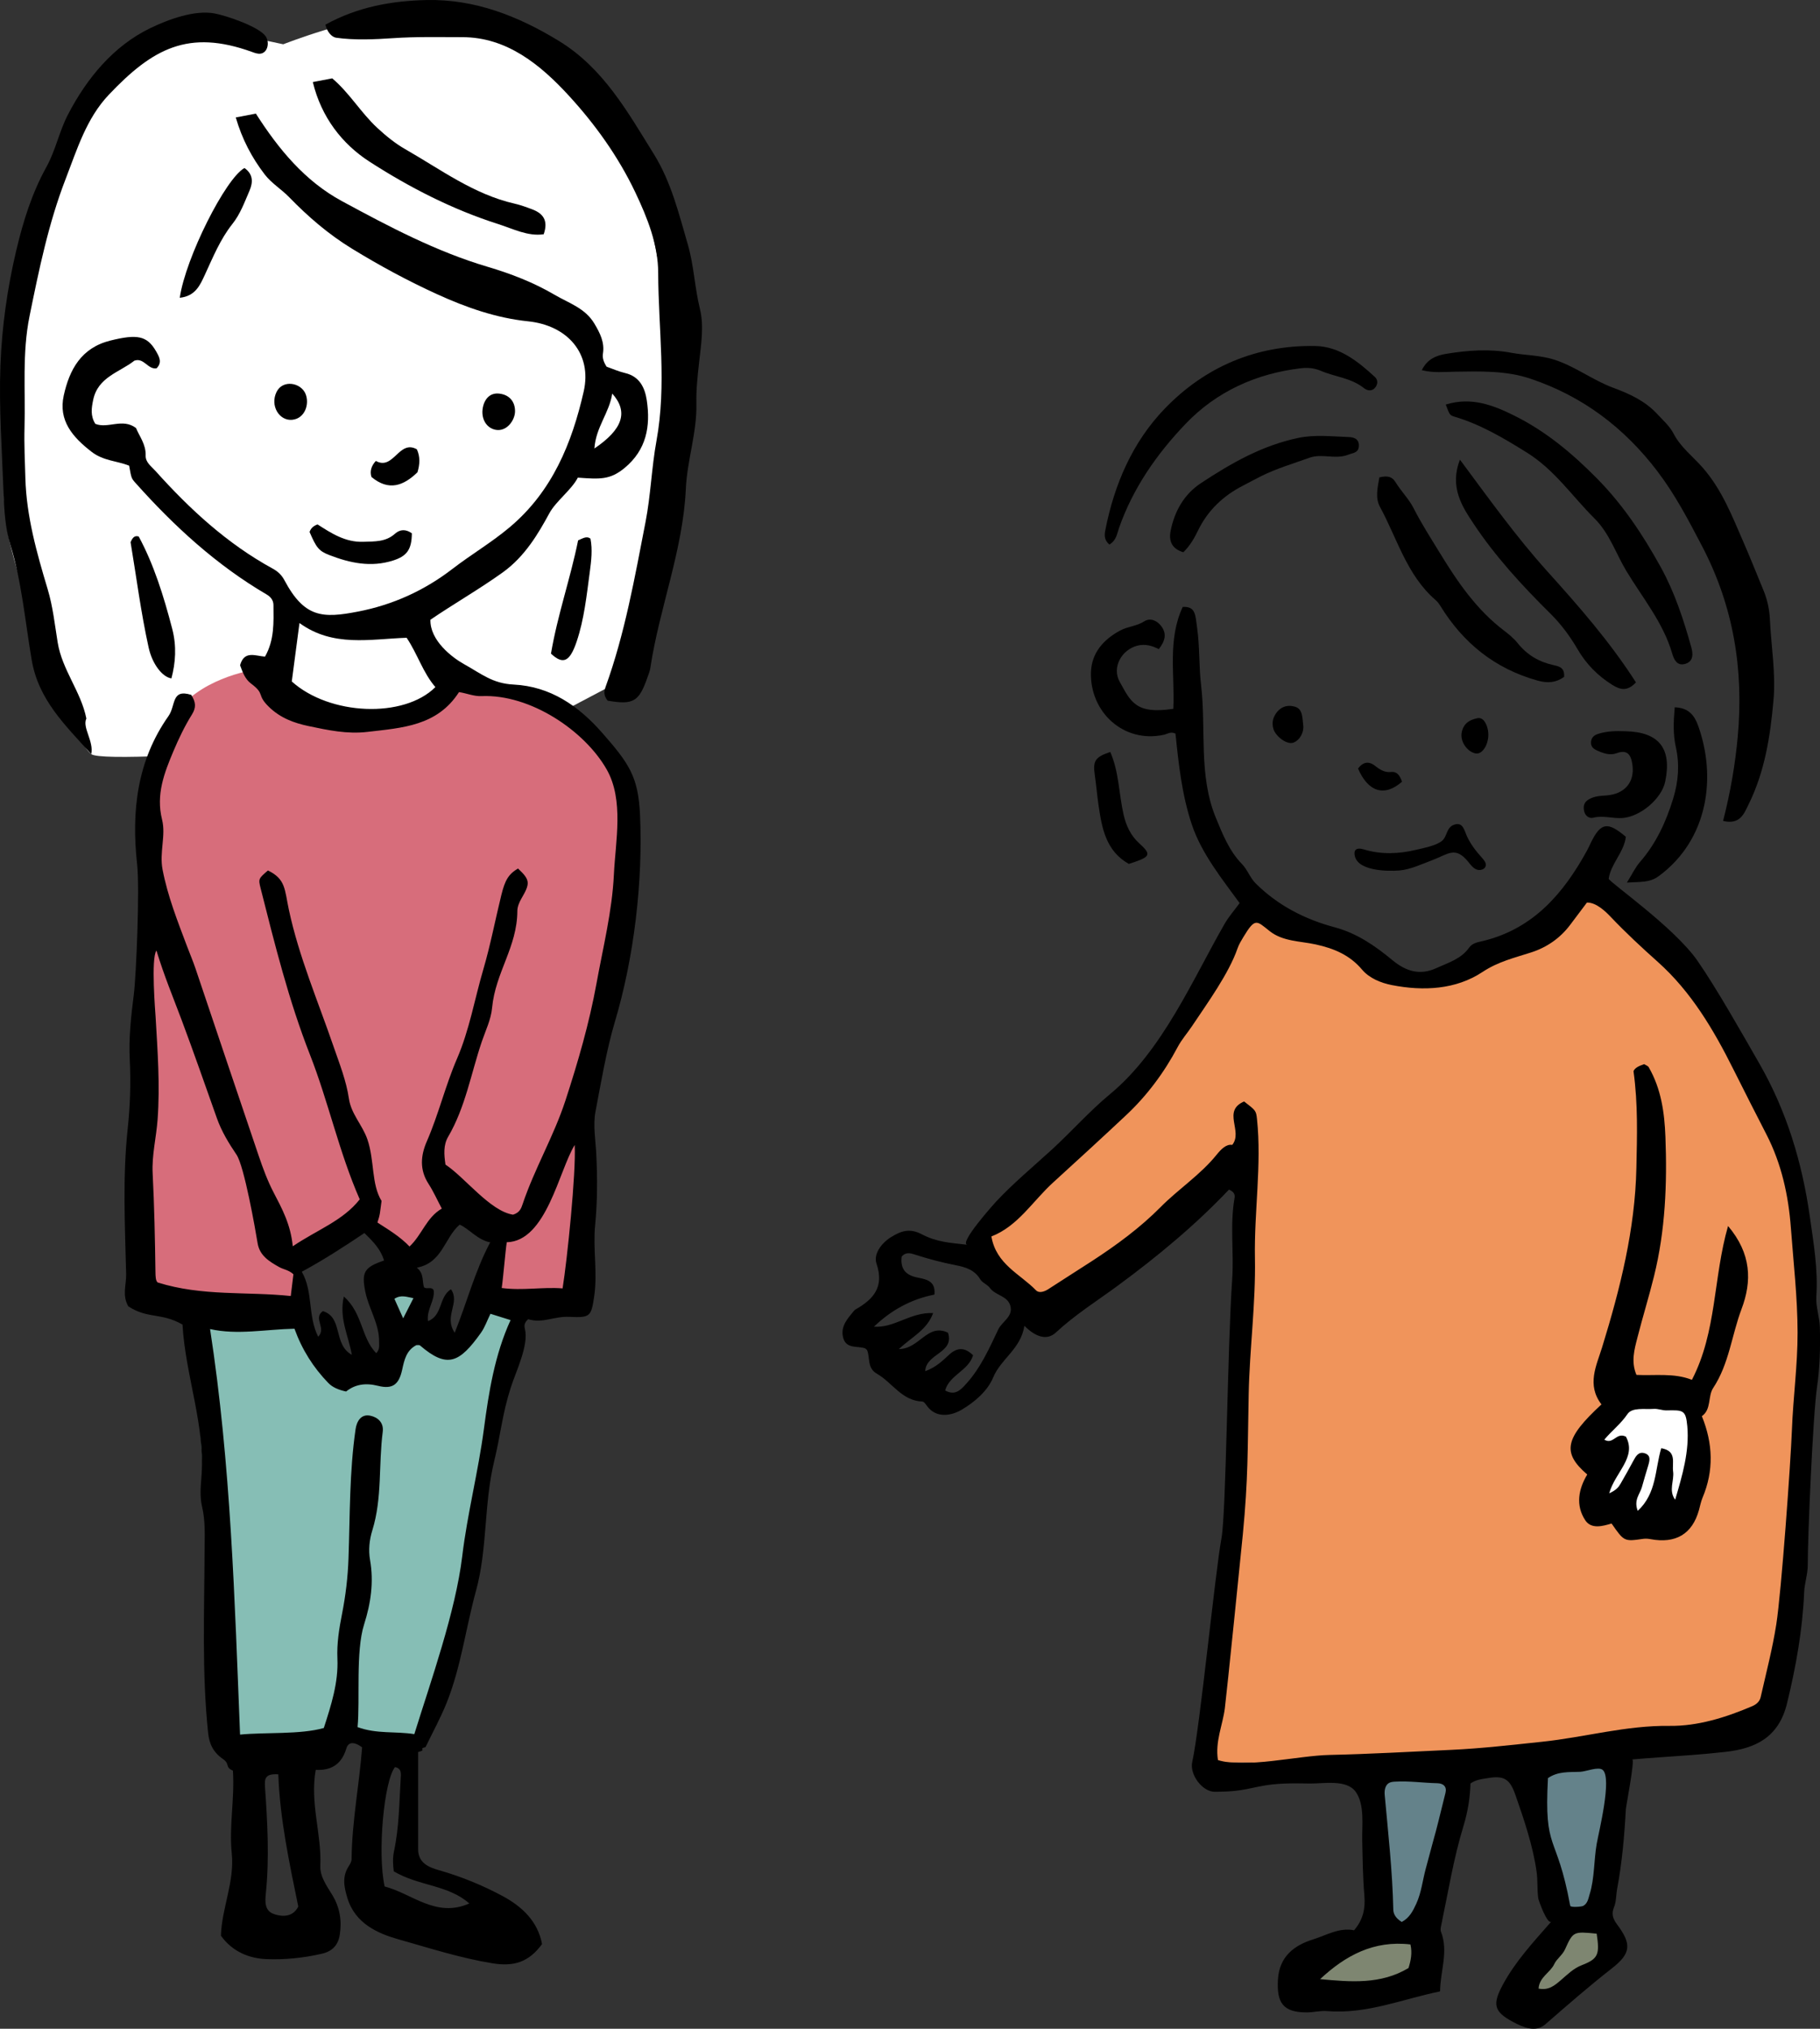 <?xml version="1.0" encoding="utf-8"?>
<!-- Generator: Adobe Illustrator 15.0.0, SVG Export Plug-In . SVG Version: 6.00 Build 0)  -->
<!DOCTYPE svg PUBLIC "-//W3C//DTD SVG 1.1//EN" "http://www.w3.org/Graphics/SVG/1.1/DTD/svg11.dtd">
<svg version="1.1" id="レイヤー_1" xmlns="http://www.w3.org/2000/svg" xmlns:xlink="http://www.w3.org/1999/xlink" x="0px"
	 y="0px" width="171.799px" height="191.498px" viewBox="0 0 171.799 191.498" enable-background="new 0 0 171.799 191.498"
	 xml:space="preserve">
<rect x="0" y="0" width="171.799" height="191.498" fill="#333333" stroke="none"/>
<path fill="#F0945B" d="M118.146,85.493c0,0-7.125,13.911-12.745,18.125c-5.619,4.215-13.065,13.901-13.065,13.901
	s3.032,4.763,4.436,5.967c1.405,1.204,3.413-0.201,3.413-0.201l16.656-13.847c0,0,0.602,16.858,0.201,23.681
	c-0.401,6.823-3.553,33.199-3.553,33.199s19.667,0.402,35.321-1.003c15.653-1.405,16.894-1.792,18.097-5.405
	c1.204-3.611,9.737-44.451-1.1-59.302c-10.837-14.851-16.079-16.831-16.079-16.831s-4.874,5.529-7.993,5.91
	c-3.119,0.382-4.874,3.051-7.798,2.86c-2.924-0.19-4.386-4.42-9.163-4.766C119.999,87.436,118.146,85.493,118.146,85.493"/>
<path fill="#FFFFFF" d="M159.042,131.967l-5.81-0.409c0,0-2.467,2.022-2.695,3.854s0.24,7.192,0.24,7.192l6.856,1.279
	c0,0,3.092-2.519,3.092-5.037S159.042,131.967,159.042,131.967"/>
<path fill="#64828A" d="M152.26,165.54l-6.96,0.759c0,0,0.253,7.214,1.14,11.011c0.886,3.796,4.05,3.29,4.05,3.29L152.26,165.54z"/>
<path fill="#64828A" d="M136.695,166.933l-7.086-0.126c0,0-0.127,12.148,0.379,13.287s3.937,4.187,4.373,2.663
	C134.797,181.232,137.961,169.084,136.695,166.933"/>
<path fill="#7E8671" d="M134.361,182.756c0,0,0.67,3.129-0.112,3.688s-10.167,3.576-10.838,1.9c-0.67-1.676,1.117-3.688,4.357-5.028
	C131.008,181.975,134.361,182.756,134.361,182.756"/>
<path fill="#7E8671" d="M148.104,181.751c-1.342,0.782-5.251,6.033-3.463,6.815c1.787,0.782,6.145-2.347,7.039-3.688
	c0.894-1.34-0.447-3.352-0.447-3.352L148.104,181.751z"/>
<path d="M156.536,165.887c-0.822,0.059-1.643,0.119-2.46,0.189c0.271-0.023-0.59,4.431-0.604,4.693
	c-0.136,2.53-0.358,5.045-0.824,7.539c-0.107,0.574-0.069,1.175-0.299,1.732c-0.244,0.593-0.117,1.061,0.29,1.605
	c1.391,1.856,1.329,2.734-0.469,4.14c-2.164,1.69-4.226,3.491-6.296,5.293c-0.944,0.823-2.138,0.265-3.097-0.249
	c-1.796-0.963-1.893-1.676-0.919-3.485c1.179-2.191,2.85-3.991,4.592-5.979c-0.361,0.412-1.215-1.972-1.243-2.169
	c-0.119-0.83-0.042-1.68-0.159-2.514c-0.341-2.436-1.172-4.875-1.977-7.193c-0.531-1.529-1.044-1.916-2.617-1.652
	c-0.584,0.1-1.168,0.143-1.682,0.538c-0.781,2.867,0.091-3.088,0.035-0.158c-0.025,1.434-0.251,2.798-0.662,4.142
	c-0.946,3.101-1.455,6.297-2.118,9.46c-0.036,0.17-0.065,0.374-0.005,0.526c0.727,1.859-0.065,3.688-0.087,5.627
	c-3.532,0.722-6.937,2.17-10.672,1.86c-0.636-0.053-1.287,0.127-1.931,0.125c-2.193-0.007-2.831-0.88-2.701-3.094
	c0.129-2.22,1.575-3.255,3.331-3.802c1.25-0.39,2.466-1.143,3.855-0.858c0.87-1.007,1.076-2.063,0.97-3.313
	c-0.147-1.721-0.16-3.447-0.199-5.174c-0.032-1.408,0.25-3.358-0.614-4.578c-0.857-1.21-3.047-0.766-4.307-0.787
	c-1.616-0.028-3.237-0.054-4.825,0.287c-1.763,0.379-2.327,0.473-4.149,0.494c-1.207,0.014-2.412-1.635-2.153-2.808
	c0.732-3.306,2.154-17.816,2.763-21.144c0.443-2.419,0.561-17.986,1.007-24.387c0.181-2.57-0.229-5.176,0.232-7.754
	c0.054-0.301-0.102-0.573-0.535-0.749c-3.165,3.344-6.744,6.308-10.482,9.06c-1.971,1.45-4.041,2.744-5.852,4.427
	c-0.863,0.8-1.934,0.409-2.977-0.63c-0.336,2.19-2.206,3.093-2.95,4.884c-0.52,1.25-1.724,2.308-2.979,3.041
	c-1.049,0.612-2.39,0.768-3.214-0.296c-0.143-0.185-0.321-0.478-0.494-0.483c-1.932-0.071-2.831-1.79-4.276-2.619
	c-0.974-0.557-0.626-1.557-0.941-2.243c-0.109-0.092-0.148-0.146-0.201-0.164c-0.734-0.24-1.776,0.08-2.054-1.009
	c-0.266-1.05,0.405-1.782,1.015-2.512c0.038-0.045,0.076-0.096,0.125-0.124c1.705-0.971,2.771-2.111,2.006-4.359
	c-0.283-0.838,0.401-1.875,1.353-2.472c0.95-0.597,1.779-0.885,2.912-0.292c1.463,0.766,2.674,0.807,4.322,0.998
	c-0.865-0.1,2.502-3.855,2.713-4.082c1.623-1.732,3.448-3.253,5.2-4.85c1.893-1.726,3.58-3.657,5.563-5.299
	c4.955-4.104,7.795-10.839,10.808-16.073c0.385-0.668,0.907-1.259,1.411-1.947c-1.638-2.255-3.606-4.674-4.529-7.462
	c-0.924-2.789-1.236-5.692-1.525-8.536c-0.463-0.225-0.762,0.037-1.096,0.109c-3.82,0.829-6.982-2.153-6.885-5.877
	c0.051-1.855,1.189-3.123,2.769-3.969c0.711-0.382,1.557-0.401,2.276-0.867c0.519-0.334,1.15-0.102,1.565,0.425
	c0.566,0.72,0.417,1.413-0.205,2.205c-0.598-0.308-1.276-0.522-2.036-0.323c-1.48,0.389-2.408,2.048-1.661,3.392
	c1.041,1.871,1.501,3.115,5.068,2.563c0.152-3.192-0.562-6.524,0.889-9.62c1.23-0.057,1.185,0.759,1.355,1.959
	c0.257,1.797,0.164,3.633,0.376,5.425c0.492,4.175-0.262,8.503,1.395,12.526c0.635,1.537,1.261,3.127,2.456,4.355
	c0.54,0.555,0.763,1.304,1.32,1.855c2.097,2.073,4.634,3.372,7.428,4.119c2.12,0.567,3.843,1.766,5.459,3.105
	c1.313,1.087,2.624,1.451,4.145,0.755c1.105-0.506,2.334-0.854,3.098-1.933c0.338-0.478,0.919-0.529,1.411-0.653
	c4.692-1.18,7.509-4.487,9.713-8.502c0.141-0.256,0.257-0.525,0.386-0.787c0.943-1.914,1.591-1.947,3.286-0.523
	c-0.17,1.457-1.41,2.519-1.622,3.963c0.121,0.363,6.192,4.584,8.386,7.745c1.813,2.612,4.257,6.944,5.837,9.696
	c2.558,4.454,4.036,9.301,4.764,14.441c0.354,2.51,0.788,4.99,0.617,7.531c-0.066,0.996,0.304,1.916,0.33,2.895
	c0.051,1.895,0.01,3.769-0.265,5.657c-0.389,2.678-0.881,14.103-0.876,16.81c0.002,0.879-0.302,1.697-0.339,2.56
	c-0.152,3.569-0.777,7.052-1.621,10.512c-0.789,3.238-3.022,4.251-5.8,4.567C160.781,165.604,158.655,165.737,156.536,165.887
	 M114.967,166.137c2.583,0.812,7.553-0.421,10.527-0.484c3.828-0.083,7.647-0.305,11.471-0.479c2.889-0.133,5.745-0.465,8.612-0.767
	c4.016-0.422,7.916-1.553,12.032-1.498c2.631,0.034,5.285-0.787,7.776-1.852c0.416-0.177,0.72-0.449,0.813-0.862
	c0.517-2.285,1.115-4.56,1.475-6.87c0.486-3.128,1.354-15.2,1.475-18.369c0.115-3.063,0.541-6.102,0.535-9.18
	c-0.006-3.305-0.389-6.567-0.631-9.849c-0.229-3.106-0.892-6.08-2.303-8.833c-1.049-2.045-2.094-4.092-3.12-6.148
	c-1.869-3.744-3.99-7.338-7.142-10.152c-1.535-1.369-3.028-2.758-4.445-4.248c-0.431-0.453-1.349-1.379-2.245-1.35
	c-0.506,0.672-1.043,1.386-1.58,2.1c-0.939,1.251-2.192,2.122-3.672,2.601c-1.583,0.512-3.118,0.865-4.608,1.852
	c-2.507,1.659-5.557,1.823-8.547,1.237c-1.054-0.207-2.134-0.651-2.817-1.46c-1.167-1.383-2.655-2.001-4.367-2.377
	c-1.479-0.325-3.107-0.269-4.36-1.262c-1.242-0.984-1.356-1.299-2.49,0.582c-0.201,0.335-0.41,0.679-0.537,1.045
	c-0.823,2.38-2.836,5.152-4.287,7.326c-0.451,0.679-0.989,1.274-1.383,2.021c-1.26,2.385-2.903,4.58-4.842,6.396
	c-2.279,2.139-4.589,4.258-6.902,6.365c-1.927,1.754-3.304,4.109-5.823,5.09c0.452,2.645,2.722,3.541,4.214,5.086
	c0.273,0.282,0.766,0.143,1.15-0.107c1.374-0.899,2.769-1.768,4.145-2.666c2.307-1.504,4.521-3.125,6.467-5.09
	c1.695-1.711,3.749-3.037,5.277-4.929c0.446-0.552,0.928-1.03,1.484-0.938c1.039-1.297-0.986-3.193,1.119-4.098
	c1.091,0.848,1.13,0.844,1.217,1.676c0.451,4.321-0.277,8.719-0.196,13.109c0.079,4.307-0.503,8.555-0.59,12.837
	c-0.108,5.343-0.041,7.937-0.554,13.255c-0.142,1.463-1.509,14.931-1.696,16.396C115.412,162.857,114.69,164.385,114.967,166.137
	 M132.318,181.419c0.729-0.389,1.058-1.033,1.38-1.741c0.469-1.033,0.584-2.149,0.869-3.223c1.406-5.289,0.567-1.924,1.881-7.232
	c0.142-0.576-0.198-0.89-0.773-0.901c-1.341-0.029-2.64-0.228-3.971-0.15c-0.202,0.011-0.413,0.026-0.589,0.126
	c-0.365,0.209-0.445,0.702-0.407,1.121c0.325,3.58,0.736,7.234,0.812,10.832C131.528,180.638,131.718,181.047,132.318,181.419
	 M148.219,179.887c0.038,0.185,1.079,0.097,1.229,0.014c0.429-0.237,0.481-0.696,0.614-1.123c0.457-1.465,0.39-3.194,0.658-4.73
	c0.192-1.096,1.473-6.22,0.567-6.982c-0.407-0.342-1.56,0.153-2.117,0.178c-1.094,0.045-2.086-0.059-3.05,0.594
	C145.737,174.927,146.93,172.878,148.219,179.887 M84.851,127.342c1.942-0.006,2.689-2.472,4.632-1.547
	c0.638,1.941-2.074,1.938-2.149,3.635c0.985-0.353,1.616-0.957,2.249-1.548c0.784-0.733,1.509-0.706,2.271,0.045
	c-0.451,1.483-2.215,1.836-2.638,3.32c0.957,0.536,1.485-0.075,1.98-0.618c1.364-1.495,2.188-3.355,3.034-5.138
	c0.356-0.752,1.416-1.198,1.144-2.222c-0.259-0.972-1.418-0.974-1.938-1.703c-0.229-0.322-0.71-0.477-0.905-0.808
	c-0.534-0.901-1.419-1.157-2.314-1.332c-1.332-0.26-2.635-0.605-3.923-1.024c-0.396-0.129-0.804-0.217-1.18,0.205
	c-0.133,1.063,0.277,1.726,1.425,1.97c0.806,0.172,1.803,0.265,1.667,1.623c-2.236,0.44-4.104,1.489-5.708,3.028
	c1.935,0.141,3.449-1.386,5.585-1.284C87.499,125.551,86.09,126.172,84.851,127.342 M124.61,186.816
	c2.896,0.268,5.729,0.52,8.346-1.049c0.219-0.698,0.369-1.42,0.183-2.227C129.658,183.135,126.996,184.594,124.61,186.816
	 M150.718,182.523c-2.18-0.213-2.22-0.231-2.983,1.471c-0.256,0.568-0.779,0.883-1.024,1.407c-0.376,0.805-1.404,1.208-1.478,2.305
	c0.96,0.195,1.526-0.302,2.105-0.795c0.619-0.527,1.173-1.103,1.983-1.417C150.87,184.893,151.017,184.487,150.718,182.523"/>
<path d="M162.652,77.489c0.695-2.725,1.143-5.326,1.383-7.967c0.573-6.31-0.394-12.273-3.362-17.958
	c-1.279-2.449-2.529-4.847-4.211-7.063c-3.15-4.149-7.102-7.118-12.013-8.761c-2.308-0.772-4.746-0.69-7.154-0.654
	c-0.974,0.015-1.953,0.134-3.083-0.144c0.523-1.085,1.421-1.398,2.301-1.543c2.031-0.332,4.069-0.489,6.137-0.101
	c1.364,0.257,2.742,0.216,4.129,0.673c1.966,0.647,3.579,1.919,5.501,2.632c1.498,0.554,3.009,1.229,4.179,2.503
	c0.548,0.595,1.143,1.099,1.53,1.847c0.651,1.259,1.813,2.137,2.729,3.181c1.836,2.098,2.786,4.59,3.861,7.051
	c0.657,1.502,1.257,3.029,1.887,4.544c0.365,0.879,0.561,1.817,0.604,2.745c0.119,2.529,0.561,5.055,0.341,7.584
	c-0.296,3.402-0.82,6.78-2.361,9.886C164.633,76.783,164.268,77.874,162.652,77.489"/>
<path d="M136.474,38.187c2.418-0.751,4.492,0.063,6.478,1.05c2.953,1.467,5.432,3.534,7.771,5.901
	c2.483,2.511,4.36,5.349,6.039,8.388c1.315,2.38,2.153,4.939,2.879,7.538c0.169,0.602,0.259,1.38-0.594,1.608
	c-0.755,0.203-1.037-0.427-1.202-0.994c-0.853-2.928-2.799-5.242-4.329-7.788c-0.992-1.653-1.584-3.542-2.999-4.947
	c-2.104-2.089-3.756-4.581-6.383-6.219c-2.181-1.359-4.336-2.643-6.799-3.38C136.832,39.192,136.84,39.163,136.474,38.187"/>
<path d="M104.719,51.4c-0.521-0.442-0.466-0.932-0.377-1.384c0.846-4.306,2.562-8.28,5.588-11.427
	c3.825-3.973,8.667-6.034,14.239-5.928c2.253,0.043,4.012,1.445,5.621,2.929c0.289,0.266,0.271,0.67,0.042,0.97
	c-0.314,0.411-0.762,0.333-1.102,0.062c-1.194-0.951-2.713-1.047-4.046-1.618c-0.638-0.273-1.264-0.317-1.892-0.243
	c-4.217,0.498-7.964,2.202-10.867,5.235c-2.71,2.83-4.979,6.071-6.3,9.856C105.437,50.392,105.377,51.015,104.719,51.4"/>
<path d="M130.207,45.06c0.784-0.179,1.196-0.084,1.541,0.48c0.515,0.845,1.252,1.565,1.694,2.439
	c0.736,1.454,1.611,2.806,2.456,4.19c1.692,2.77,3.476,5.385,6.085,7.363c0.467,0.354,0.932,0.742,1.294,1.196
	c0.887,1.109,2.021,1.761,3.385,2.059c0.538,0.117,1.054,0.249,0.979,1.109c-0.742,0.529-1.506,0.627-2.516,0.343
	c-4.023-1.128-7.007-3.54-9.17-7.058c-0.123-0.199-0.271-0.393-0.447-0.544c-2.715-2.349-3.611-5.788-5.242-8.784
	C129.798,46.995,130.036,46.041,130.207,45.06"/>
<path d="M154.424,64.411c-0.768,0.83-1.42,0.747-2.237,0.234c-1.377-0.863-2.463-1.973-3.271-3.361
	c-0.715-1.226-1.546-2.353-2.554-3.351c-2.664-2.636-5.215-5.404-7.276-8.515c-1.049-1.582-2.283-3.437-1.275-6.028
	c2.759,3.715,5.314,7.285,8.25,10.542C149.035,57.234,151.965,60.569,154.424,64.411"/>
<path d="M111.701,52.128c-1.062-0.317-1.395-1.035-1.199-2.019c0.371-1.863,1.273-3.456,2.858-4.503
	c2.845-1.88,5.802-3.566,9.199-4.272c1.572-0.327,3.161-0.136,4.74-0.081c0.441,0.016,0.972,0.135,0.97,0.79
	c-0.001,0.706-0.506,0.689-1.029,0.887c-1.212,0.459-2.454-0.147-3.63,0.276c-1.532,0.551-3.099,1.012-4.564,1.738
	c-0.576,0.285-1.137,0.602-1.71,0.895c-1.874,0.96-3.325,2.331-4.254,4.249C112.731,50.814,112.325,51.521,111.701,52.128"/>
<path d="M158.086,66.763c1.341,0.043,1.874,0.813,2.199,1.71c1.748,4.821,1.002,10.744-3.694,14.217
	c-0.894,0.661-1.813,0.532-3.021,0.623c0.494-0.789,0.789-1.431,1.234-1.943c1.529-1.758,2.465-3.797,3.14-6.005
	c0.496-1.619,0.609-3.232,0.244-4.863C157.913,69.27,157.974,68.058,158.086,66.763"/>
<path d="M127.884,80.35c0.005-0.015,0.013-0.031,0.021-0.045c0.144-0.281,0.558-0.212,0.859-0.12
	c1.598,0.487,3.305,0.421,4.913,0.03c0.697-0.17,1.917-0.387,2.468-0.868c0.463-0.405,0.384-1.211,1.066-1.481
	c0.874-0.345,1.001,0.496,1.244,1.031c0.366,0.805,0.881,1.454,1.469,2.11c0.18,0.202,0.373,0.445,0.324,0.712
	c-0.067,0.359-0.555,0.492-0.89,0.346c-0.337-0.147-0.558-0.465-0.79-0.748c-1.215-1.474-1.89-0.678-3.373-0.121
	c-0.944,0.354-2.066,0.883-3.082,0.969c-1.078,0.091-4.217,0.091-4.254-1.616C127.858,80.481,127.864,80.413,127.884,80.35"/>
<path d="M153.434,69.023c3.173,0.07,4.399,1.623,3.753,4.754c-0.336,1.63-2.364,3.319-4.032,3.438
	c-0.924,0.066-1.825-0.266-2.763-0.029c-0.415,0.104-0.792-0.209-0.871-0.681c-0.068-0.419-0.005-0.774,0.439-1.042
	c0.539-0.326,1.11-0.335,1.691-0.38c1.701-0.132,2.669-1.241,2.443-2.88c-0.112-0.812-0.381-1.518-1.481-1.109
	c-0.649,0.242-1.273,0.011-1.871-0.259c-0.344-0.154-0.593-0.378-0.559-0.799c0.032-0.403,0.276-0.63,0.635-0.751
	C151.67,69.001,152.55,68.99,153.434,69.023"/>
<path d="M104.805,70.98c0.826,1.886,0.807,3.955,1.257,5.92c0.243,1.056,0.678,1.979,1.475,2.701
	c1.089,0.986,1.058,1.23-0.304,1.719c-0.219,0.079-0.439,0.147-0.678,0.226c-2.161-1.217-2.541-3.373-2.852-5.499
	c-0.144-0.977-0.225-1.966-0.368-2.95C103.143,71.789,103.429,71.442,104.805,70.98"/>
<path d="M122.086,70.098c-0.625,0.224-1.664-0.597-1.878-1.277c-0.214-0.679,0.043-1.164,0.169-1.371
	c0.454-0.749,1.148-0.955,1.864-0.742c0.753,0.223,0.688,1.072,0.776,1.752C123.102,69.1,122.711,69.874,122.086,70.098"/>
<path d="M139.326,71.123c-0.737-0.097-1.566-1.079-1.333-2.063c0.205-0.864,0.828-1.125,1.437-1.262
	c0.54-0.121,0.837,0.39,0.988,0.959C140.718,69.891,140.062,71.22,139.326,71.123"/>
<path d="M132.343,73.787c-1.647,1.455-3.2,0.976-4.151-1.245c0.478-0.622,1.001-0.734,1.626-0.239
	c0.439,0.349,0.908,0.636,1.489,0.565C131.837,72.805,132.129,73.156,132.343,73.787"/>
<path d="M151.17,132.566c-1.42-1.859-0.47-3.663,0.064-5.399c1.704-5.532,3.113-11.127,3.233-16.936
	c0.063-2.978,0.162-5.982-0.272-9.118c0.125-0.335,0.552-0.504,1.003-0.666c0.153,0.098,0.356,0.158,0.433,0.29
	c1.174,2.035,1.49,4.28,1.577,6.58c0.168,4.421-0.006,8.815-1.073,13.132c-0.479,1.942-1.072,3.856-1.567,5.795
	c-0.29,1.133-0.624,2.285-0.095,3.536c1.733,0.089,3.533-0.207,5.236,0.465c2.364-4.567,1.997-9.606,3.411-14.519
	c2.215,2.619,2.262,5.213,1.272,7.838c-0.931,2.468-1.172,5.172-2.677,7.452c-0.52,0.788-0.147,2.014-1.068,2.659
	c1.06,2.602,1.137,5.151,0.065,7.696c-0.16,0.384-0.229,0.774-0.338,1.164c-0.634,2.277-2.202,3.194-4.583,2.747
	c-0.222-0.041-0.46-0.059-0.682-0.027c-1.796,0.257-1.795,0.262-2.984-1.447c-0.832,0.246-1.916,0.563-2.487-0.311
	c-0.918-1.402-0.647-2.925,0.191-4.315C147.437,137.125,147.695,135.77,151.17,132.566 M156.813,136.699
	c1.506,0.259,1.006,1.375,1.12,2.191c0.122,0.878-0.456,1.793,0.195,2.671c0.672-2.28,1.36-4.574,1.143-6.951
	c-0.14-1.515-0.378-1.515-1.948-1.479c-0.406,0.009-0.819-0.173-1.218-0.143c-0.862,0.064-2.034-0.172-2.484,0.495
	c-0.614,0.908-1.471,1.563-2.183,2.408c0.849,0.517,1.117-0.735,2.039-0.284c1.055,1.949-1.031,3.373-1.576,5.352
	c0.691-0.313,0.896-0.606,1.072-0.908c0.416-0.711,0.813-1.434,1.205-2.158c0.233-0.432,0.485-0.892,1.058-0.721
	c0.628,0.188,0.483,0.702,0.345,1.172c-0.201,0.678-0.409,1.354-0.596,2.035c-0.176,0.645-0.791,1.193-0.391,2.235
	C156.389,140.956,156.213,138.717,156.813,136.699"/>
<path fill="#86BEB5" d="M18.114,123.008c0,1.36,0.003,0.516,2.852,41.344c0,0,9.029,0.635,9.504,0.159
	c0.476-0.475,0.895-0.73,0.895-0.73s7.817,0.73,8.927-0.378c1.108-1.109,8.87-39.75,8.87-39.75s-3.212-1.688-3.796-0.086
	c-0.24,0.658-2.376,3.39-3.448,3.623c-1.839,0.399-3.021-2.295-2.358-5.475c0.458-2.2-4.579-0.596-4.212,0
	c1.381,2.229,1.77,6.569,1.77,6.569s-3.874,2.358-6.232,0.422c-2.359-1.938-2.615-6.064-2.615-6.064L18.114,123.008z"/>
<path fill="#FFFFFF" d="M23.349,3.454c0,0-7.746-6.293-15.006,7.261C1.082,24.269-0.841,44.134,0.967,51.386
	c1.809,7.253,5.982,18.548,7.646,19.798c1.666,1.251,41.359-2.38,41.359-2.38l8.713-4.599c0,0,9.198-33.643,0.242-49.133
	C49.973-0.419,41.26,1.518,37.387,1.518c-3.872,0-10.65,2.662-10.65,2.662L23.349,3.454z"/>
<path fill="#D76D7B" d="M43.307,64.79c0,0-3.412,4.616-8.229,3.612c-4.815-1.003-10.837-5.217-10.837-5.217
	s-4.815,0.602-7.425,3.813c-2.609,3.21-4.616,13.245-2.609,19.266c0,0-0.375,13.906-0.174,20.527
	c0.201,6.623-0.83,15.396-0.83,15.396l14.594,3.233l-0.16-7.779l7.988-2.243l2.264,3.578l5.418-4.817l2.961,3.113l-0.553,5.115
	l8.829,0.602l1.204-22.275c0,0,8.028-24.282,0.603-30.504C48.926,63.987,43.307,64.79,43.307,64.79"/>
<path d="M18.05,65.59c0.44,0.688,0.482,1.19,0.068,1.854c-0.681,1.092-1.245,2.271-1.747,3.46c-0.865,2.056-1.664,4.091-1.072,6.464
	c0.375,1.505-0.268,3.081,0.047,4.716c0.484,2.514,1.406,4.84,2.294,7.199c0.268,0.714,0.572,1.417,0.815,2.14
	c1.994,5.9,3.967,11.808,5.974,17.704c0.397,1.17,0.831,2.344,1.401,3.437c0.789,1.517,1.606,3.004,1.806,5.077
	c2.28-1.549,4.73-2.403,6.321-4.43c-1.963-4.483-2.951-9.2-4.701-13.664c-1.993-5.082-3.314-10.396-4.652-15.688
	c-0.23-0.913-0.202-0.92,0.686-1.693c1.687,0.811,1.57,1.8,1.976,3.699c0.951,4.45,2.75,8.642,4.224,12.931
	c0.558,1.617,1.196,3.212,1.446,4.91c0.214,1.456,1.278,2.489,1.742,3.838c0.692,2.014,0.358,4.217,1.339,5.816
	c-0.158,1.108-0.118,1.24-0.39,2.038c1.027,0.666,2.11,1.302,3.031,2.263c1.185-1.109,1.589-2.737,3.046-3.578
	c-0.434-0.819-0.787-1.616-1.255-2.34c-0.856-1.326-0.745-2.666-0.154-4.018c1.107-2.541,1.751-5.262,2.843-7.789
	c1.181-2.73,1.662-5.633,2.488-8.442c0.674-2.295,1.123-4.672,1.697-7.007c0.347-1.402,0.667-1.963,1.573-2.507
	c1.178,1.102,1.151,1.408,0.322,2.838c-0.202,0.349-0.382,0.776-0.383,1.167c-0.009,3.406-2.07,5.799-2.384,9.143
	c-0.104,1.119-0.616,2.144-0.975,3.203c-1.016,3.004-1.542,6.18-3.173,8.97c-0.467,0.799-0.388,1.694-0.253,2.627
	c1.835,1.21,4.214,4.397,6.378,4.729c0.64-0.192,0.781-0.629,0.903-0.991c1.127-3.356,2.948-6.425,4.044-9.787
	c1.181-3.627,2.247-7.28,2.932-11.054c0.62-3.417,1.476-6.816,1.641-10.277c0.148-3.128,0.97-7.023-0.684-9.925
	c-2.074-3.642-7.194-7.114-11.819-6.916c-0.713,0.031-1.371-0.261-2.117-0.378c-2.062,3.211-5.373,3.372-8.647,3.757
	c-1.918,0.225-3.72-0.163-5.544-0.547c-1.385-0.291-2.667-0.763-3.739-1.802c-1.22-1.181-0.328-1.189-1.704-2.215
	c-0.576-0.43-0.808-1.12-1.032-1.726c0.39-1.437,1.475-0.867,2.353-0.816c0.896-1.58,0.813-3.236,0.797-4.875
	c-0.005-0.44-0.254-0.763-0.64-0.989c-4.738-2.774-8.727-6.437-12.365-10.511c-0.406-0.454-0.406-0.455-0.617-1.649
	c-1.141-0.455-2.434-0.449-3.54-1.304c-1.803-1.393-3.152-2.958-2.634-5.314c0.534-2.429,1.637-4.51,4.41-5.193
	c2.495-0.614,3.452-0.479,4.308,1.019c0.29,0.509,0.604,1.039,0.043,1.604c-0.829,0.132-1.187-1.04-2.095-0.722
	c-1.383,1.093-3.438,1.536-3.886,3.695c-0.159,0.762-0.279,1.504,0.201,2.268c1.204,0.484,2.56-0.576,3.844,0.396
	c0.296,0.753,0.944,1.529,0.906,2.595c-0.023,0.642,0.537,1.023,0.926,1.454c3.237,3.608,6.767,6.868,11.056,9.213
	c0.462,0.253,0.834,0.571,1.107,1.084c1.904,3.584,3.62,3.625,6.977,2.974c3.277-0.636,6.243-1.981,8.908-4.035
	c1.767-1.361,3.694-2.49,5.416-3.943c4.001-3.375,5.85-7.926,6.958-12.785c0.818-3.593-1.541-6.248-5.244-6.631
	c-3.005-0.311-5.816-1.295-8.569-2.548c-2.782-1.267-5.443-2.708-8.052-4.305c-2.223-1.36-4.158-3.032-5.939-4.866
	c-0.739-0.761-1.662-1.306-2.305-2.144c-1.219-1.591-2.14-3.34-2.731-5.382c0.648-0.124,1.253-0.239,1.897-0.361
	c2.141,3.355,4.625,6.367,8.114,8.256c4.429,2.398,8.884,4.758,13.765,6.204c2.178,0.645,4.318,1.467,6.325,2.645
	c1.358,0.797,2.881,1.25,3.756,2.728c0.525,0.886,0.968,1.75,0.802,2.814c-0.066,0.43,0.07,0.81,0.344,1.241
	c0.543,0.19,1.135,0.456,1.755,0.602c1.38,0.325,1.866,1.41,2.04,2.583c0.363,2.439-0.031,4.66-2.092,6.371
	c-1.382,1.144-2.343,1.064-4.418,0.917c-0.594,1.155-2.063,2.215-2.683,3.353c-1.006,1.845-2.269,4.062-4.415,5.599
	c-2.24,1.605-4.593,2.945-6.817,4.46c-0.056,1.955,2.044,3.565,3.176,4.194c1.653,0.919,2.68,1.824,4.675,1.925
	c3.477,0.175,6.131,2.001,8.411,4.611c2.489,2.848,3.356,4.086,3.521,7.67c0.29,6.358-0.569,13.521-2.389,19.614
	c-0.771,2.584-1.314,5.784-1.816,8.433c-0.242,1.284,0.014,2.662,0.077,3.987c0.11,2.248,0.111,4.489-0.107,6.717
	c-0.22,2.229,0.241,4.44-0.086,6.683c-0.284,1.947-0.371,2.061-2.343,1.969c-1.488-0.069-2.51,0.645-3.893,0.221
	c-0.38,0.337-0.382,0.626-0.308,0.921c0.383,1.527-0.855,4.034-1.332,5.522c-0.82,2.563-0.95,4.419-1.574,6.99
	c-0.976,4.023-0.613,8.222-1.714,12.22c-0.967,3.517-1.404,7.167-2.778,10.586c-0.574,1.426-1.307,2.751-1.981,4.152
	c-0.746,0.183,0.193,0.246-0.699,0.464c0,3.063,0.001,6.123,0,9.182c-0.001,1.303,1.033,1.707,1.954,1.969
	c2.105,0.602,4.122,1.423,6.029,2.45c1.822,0.981,3.314,2.377,3.712,4.528c-1.24,1.703-2.66,2.146-4.679,1.814
	c-3.031-0.496-5.942-1.434-8.858-2.258c-1.933-0.547-4.094-1.473-4.834-3.896c-0.327-1.071-0.515-2.043,0.139-3.033
	c0.126-0.191,0.253-0.43,0.255-0.647c0.032-3.545,0.729-7.031,0.994-10.553c-0.582-0.438-1.268-0.642-1.487,0.104
	c-0.463,1.571-1.515,2.102-2.891,2.023c-0.563,3.134,0.565,6.053,0.433,9.056c-0.045,1.021,0.609,1.897,1.128,2.753
	c0.708,1.167,0.917,2.419,0.71,3.743c-0.147,0.958-0.674,1.566-1.671,1.799c-1.734,0.407-3.529,0.583-5.256,0.515
	c-1.572-0.062-3.198-0.669-4.293-2.212c0.07-2.572,1.297-5.093,1.023-7.76c-0.268-2.592,0.284-5.166,0.108-7.822
	c-0.781-0.33-0.247-0.615-0.929-1.086c-0.937-0.646-1.305-1.448-1.412-2.481c-0.597-5.703-0.357-11.425-0.334-17.14
	c0.005-1.416,0.095-2.806-0.238-4.213c-0.197-0.842-0.148-1.768-0.07-2.642c0.437-4.895-1.512-9.714-1.774-14.54
	c-2.021-1.161-3.246-0.504-5.116-1.721c-0.607-1.037-0.181-2.055-0.205-3.035c-0.111-4.583-0.345-9.155,0.149-13.752
	c0.228-2.126,0.303-4.329,0.191-6.52c-0.104-2.043,0.13-4.121,0.387-6.162c0.22-1.744,0.567-9.936,0.308-12.278
	c-0.553-4.981-0.002-9.772,2.96-13.969C16.615,66.575,16.152,64.997,18.05,65.59 M46.297,124.011
	c-0.32,0.651-0.53,1.278-0.896,1.792c-2.045,2.872-3.197,3.392-5.757,1.195c-0.069-0.059-0.221-0.021-0.341-0.029
	c-0.945,0.492-1.137,1.387-1.344,2.336c-0.304,1.384-0.901,1.851-2.27,1.507c-1.191-0.299-2.175-0.144-3.021,0.536
	c-0.711-0.155-1.272-0.387-1.685-0.813c-1.396-1.443-2.465-3.117-3.187-5.115c-2.744,0.062-5.392,0.613-7.967,0.033
	c1.966,12.785,2.317,25.463,2.831,38.28c2.363-0.235,5.688,0.01,7.906-0.624c0.691-2.142,1.383-4.273,1.283-6.548
	c-0.063-1.437,0.163-2.827,0.435-4.21c0.343-1.74,0.552-3.487,0.612-5.257c0.146-4.14,0.082-8.114,0.668-12.189
	c0.101-0.694,0.485-1.463,1.385-1.276c0.712,0.146,1.29,0.653,1.179,1.521c-0.402,3.091-0.04,6.262-0.981,9.296
	c-0.283,0.913-0.38,1.865-0.216,2.803c0.366,2.086,0.072,4.09-0.561,6.08c-0.814,2.563-0.373,7.151-0.618,9.697
	c1.827,0.668,3.54,0.375,5.358,0.662c1.55-4.989,3.889-11.54,4.521-16.783c0.484-4.023,1.511-7.978,2.046-12.013
	c0.463-3.496,1.016-6.995,2.517-10.285C47.61,124.423,47.063,124.25,46.297,124.011 M14.767,89.722
	c-0.531,0.717-0.098,5.928-0.078,6.278c0.187,3.219,0.423,6.427,0.188,9.664c-0.124,1.701-0.555,3.396-0.468,5.076
	c0.16,3.112,0.221,6.223,0.265,9.335c0.006,0.419,0.02,0.83,0.21,0.98c4.219,1.325,8.405,0.84,12.563,1.278
	c0.091-0.742,0.175-1.427,0.251-2.052c-0.431-0.405-0.93-0.45-1.335-0.675c-0.923-0.516-1.851-1.073-2.044-2.248
	c-0.215-1.316-1.261-7.284-1.995-8.368c-0.727-1.073-1.401-2.181-1.842-3.416c-1.105-3.108-2.188-6.227-3.345-9.317
	C16.363,94.19,15.508,92.153,14.767,89.722 M38.383,60.201c-3.453,0.116-6.934,0.915-10.114-1.391
	c-0.269,2.044-0.498,3.784-0.726,5.515c3.565,3.21,10.566,3.51,13.556,0.532C39.92,63.496,39.408,61.719,38.383,60.201
	 M36.25,118.983c-0.303-1.051-1.022-1.783-1.85-2.595c-1.919,1.287-3.807,2.513-5.913,3.656c1.091,1.902,0.546,4.15,1.548,6.131
	c0.816-0.828-0.523-1.724,0.441-2.415c1.935,0.586,0.938,3.132,2.737,4.126c-0.332-1.861-1.222-3.44-0.757-5.506
	c1.794,1.576,1.625,3.896,3.057,5.349c0.352-0.363,0.264-0.698,0.271-1.045c0.038-1.707-0.964-3.12-1.293-4.719
	C34.106,120.076,34.375,119.619,36.25,118.983 M42.924,125.802c1.182-2.952,1.886-5.757,3.344-8.53
	c-1.232-0.264-1.895-1.216-2.876-1.679c-1.459,1.262-1.608,3.599-4.045,4.068c0.725,0.578,0.472,1.33,0.692,1.873
	c0.351,0.173,0.687-0.103,0.895,0.25c0.143,0.974-0.688,1.813-0.535,2.925c1.411-0.552,0.995-2.275,2.17-3.012
	C43.471,122.968,41.857,124.235,42.924,125.802 M26.271,167.483c-1.219-0.077-1.313,0.367-1.257,1.187
	c0.232,3.336,0.421,6.681,0.083,10.021c-0.083,0.818-0.123,1.652,0.721,1.964c0.917,0.338,1.874,0.25,2.337-0.693
	C27.298,175.766,26.423,171.707,26.271,167.483 M37.17,176.639c-0.078-0.612-0.116-1.247,0.021-1.889
	c0.481-2.254,0.495-4.553,0.632-6.839c0.026-0.445,0.124-0.979-0.538-1.113c-1.039,1.298-1.674,8.148-0.975,11.273
	c2.563,0.651,4.845,3,7.991,1.601C42.3,177.9,39.537,178.043,37.17,176.639 M54.249,108.078c-1.48,2.379-2.666,9.098-6.413,9.18
	c-0.12,0.742-0.351,3.526-0.478,4.32c2.004,0.266,3.845-0.115,5.748,0.037C53.54,118.916,54.384,110.726,54.249,108.078
	 M56.11,42.333c2.677-1.81,3.23-3.454,1.682-5.184C57.516,38.985,56.243,40.311,56.11,42.333 M39.027,122.536
	c-0.632-0.109-1.167-0.352-1.797,0.061c0.238,0.532,0.473,1.056,0.827,1.845C38.462,123.646,38.732,123.116,39.027,122.536"/>
<path d="M24.792,5.007c-0.051,0.023-0.104,0.041-0.164,0.051c-0.276,0.052-0.557-0.052-0.822-0.149
	c-6.033-2.189-9.409-0.312-13.526,4.025c-2.123,2.235-2.999,5.153-4.08,7.949C4.58,21.069,3.686,25.431,2.793,29.82
	c-0.717,3.527-0.38,7.024-0.479,10.53c-0.045,1.576,0.037,3.179,0.08,4.77c0.099,3.622,1.077,7.07,2.105,10.494
	c0.495,1.651,0.673,3.349,0.943,5.018c0.423,2.617,2.213,4.661,2.71,7.193c-0.406,0.847,0.719,2.135,0.461,3.359
	c-2.508-2.785-4.982-5.131-5.623-8.899c-0.619-3.635-0.929-7.334-2.024-10.898c-0.475-1.549-0.573-3.246-0.633-4.883
	c-0.145-4.005-0.442-8.007-0.292-12.019c0.139-3.655,0.647-7.256,1.487-10.816c0.651-2.757,1.476-5.423,2.865-7.93
	c0.848-1.532,1.2-3.335,2.008-4.895c1.764-3.409,4.283-6.499,7.796-8.193c1.679-0.81,4.156-1.732,6.048-1.383
	c1.149,0.211,4.124,1.231,4.8,2.116C25.43,3.884,25.33,4.764,24.792,5.007"/>
<path d="M30.717,2.329c3.053-1.688,6.298-2.259,9.587-2.325c4.529-0.091,8.602,1.511,12.439,3.852
	c4.203,2.564,6.492,6.69,8.972,10.681c1.641,2.641,2.359,5.607,3.214,8.551c0.578,1.992,0.643,4.043,1.134,6.037
	c0.411,1.663,0.111,3.416-0.073,5.099c-0.142,1.291-0.284,2.566-0.254,3.864c0.062,2.728-0.872,5.33-0.996,8.045
	c-0.267,5.807-2.495,11.237-3.355,16.935c-0.043,0.286-0.16,0.563-0.256,0.838c-0.811,2.339-1.334,2.648-3.767,2.232
	c-0.301-0.386-0.407-0.724-0.208-1.272c1.835-5.059,2.763-10.36,3.784-15.61c0.486-2.496,0.572-5.147,1.031-7.655
	c0.971-5.305,0.175-10.567,0.161-15.842c-0.008-2.67-1.014-5.185-2.153-7.586c-1.598-3.368-3.78-6.414-6.258-9.118
	c-2.713-2.964-5.894-5.549-10.076-5.547c-2.175,0.002-4.349-0.056-6.525,0.094c-1.719,0.119-3.709,0.204-5.389-0.041
	C31.309,3.5,30.873,3.004,30.717,2.329"/>
<path d="M29.529,7.746c0.78-0.149,1.289-0.247,1.831-0.35c1.627,1.371,2.697,3.233,4.246,4.669c0.83,0.77,1.705,1.479,2.648,2.018
	c3.337,1.906,6.463,4.26,10.315,5.138c0.567,0.13,1.123,0.332,1.669,0.539c1.008,0.382,1.545,1.034,1.084,2.352
	c-1.504,0.219-2.893-0.516-4.284-0.959c-4.332-1.378-8.388-3.461-12.17-5.901C32.3,13.592,30.329,11.067,29.529,7.746"/>
<path d="M13.096,50.646c1.421,2.626,2.357,5.62,3.16,8.707c0.433,1.663,0.313,3.216-0.075,4.681
	c-0.84-0.118-1.803-1.327-2.153-2.921c-0.73-3.311-1.159-6.689-1.702-9.932C12.541,50.646,12.789,50.54,13.096,50.646"/>
<path d="M52.009,61.7c0.625-3.677,1.825-7.057,2.563-10.697c0.4-0.153,0.783-0.451,1.165-0.158c0.205,1.04,0.075,2.092-0.063,3.135
	c-0.298,2.224-0.531,4.479-1.239,6.575C53.792,62.458,53.169,62.777,52.009,61.7"/>
<path d="M16.969,28.107c0.551-3.789,4.341-11.293,6.108-12.247c0.813,0.575,0.83,1.321,0.466,2.162
	c-0.467,1.076-0.86,2.182-1.608,3.121c-1.147,1.441-1.83,3.138-2.597,4.795C18.899,26.885,18.456,27.956,16.969,28.107"/>
<path d="M29.221,50.214c0.117-0.343,0.356-0.569,0.751-0.714c1.31,0.839,2.627,1.702,4.327,1.642
	c1.067-0.037,2.108,0.024,2.983-0.761c0.497-0.446,1.059-0.43,1.595-0.039c-0.014,1.556-0.49,2.159-1.778,2.568
	c-2.087,0.664-4.064,0.237-6.008-0.515C30.074,52.003,29.857,51.678,29.221,50.214"/>
<path d="M46.749,40.564c-0.93-0.201-1.449-1.221-1.108-2.351c0.124-0.411,0.521-1.191,1.528-1.055
	c1.009,0.136,1.465,0.85,1.447,1.696C48.597,39.702,47.798,40.792,46.749,40.564"/>
<path d="M35.478,43.51c1.68,0.929,2.176-2.051,3.87-1.099c0.32,0.68,0.291,1.422,0.057,2.171c-1.302,1.257-2.688,1.813-4.339,0.443
	C34.891,44.493,35.048,43.971,35.478,43.51"/>
<path d="M26.104,36.998c0.581-1.189,2.286-0.893,2.734,0.172c0.399,0.951-0.045,2.341-1.262,2.456
	C26.36,39.742,25.473,38.292,26.104,36.998"/>
</svg>
